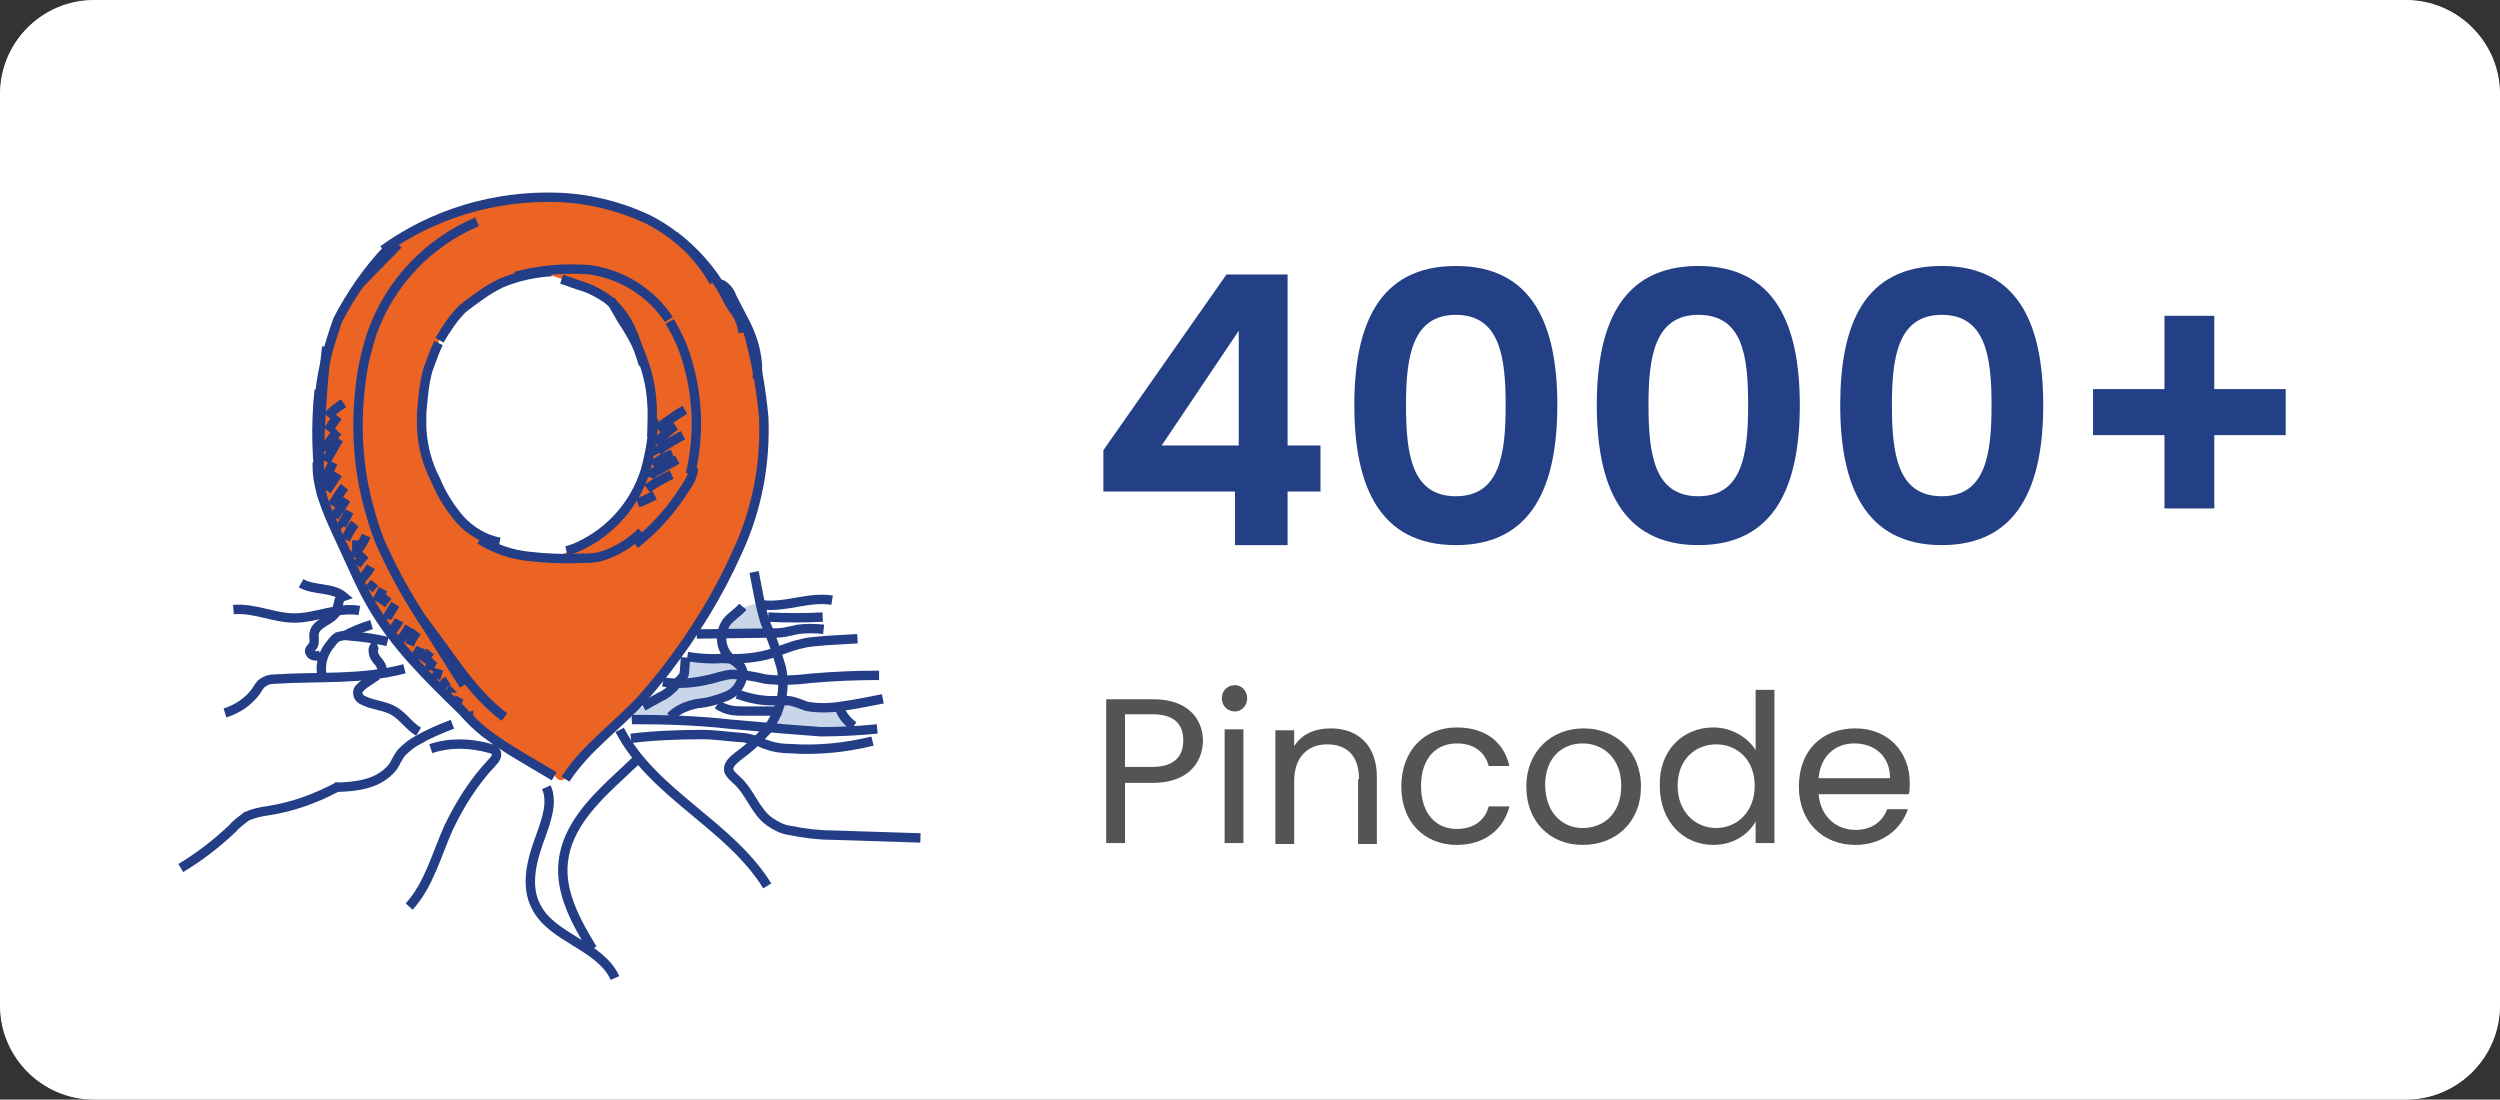 <?xml version="1.0" encoding="utf-8"?>
<!-- Generator: Adobe Illustrator 24.1.1, SVG Export Plug-In . SVG Version: 6.00 Build 0)  -->
<svg version="1.1" id="Layer_1" xmlns="http://www.w3.org/2000/svg" xmlns:xlink="http://www.w3.org/1999/xlink" x="0px" y="0px"
	 viewBox="0 0 266 117" style="enable-background:new 0 0 266 117;" xml:space="preserve">
<rect x="0" y="0" width="266" height="117" fill="#333333" stroke="none"/>
<style type="text/css">
	.st0{fill:#FFFFFF;}
	.st1{fill:none;stroke:#FFFFFF;stroke-width:0.1;}
	.st2{enable-background:new    ;}
	.st3{fill:#233F85;}
	.st4{fill:#535453;}
	.st5{fill:#C9D6E9;}
	.st6{fill:#EC6423;}
	.st7{fill:none;stroke:#233E86;stroke-miterlimit:10;}
</style>
<g id="Group_16289" transform="translate(-221 -8946.5)">
	<g transform="matrix(1, 0, 0, 1, 221, 8946.5)">
		<g id="Rectangle_7516-2" transform="translate(9 6)">
			<path class="st0" d="M1-6h246c5.5,0,10,4.5,10,10v97c0,5.5-4.5,10-10,10H1c-5.5,0-10-4.5-10-10V4C-9-1.5-4.5-6,1-6z"/>
			<path class="st1" d="M1-5.9h246c5.5,0,9.9,4.5,9.9,9.9v97c0,5.5-4.5,9.9-9.9,9.9H1c-5.5,0-9.9-4.5-9.9-9.9V4
				C-8.9-1.5-4.5-5.9,1-5.9z"/>
		</g>
	</g>
	<g class="st2">
		<path class="st3" d="M352.4,8998.8h-14v-4.4l13.1-18.7h6.5v18.2h3.5v4.9H358v5.7h-5.6V8998.8z M352.8,8993.9v-12.2l-8.2,12.2
			H352.8z"/>
		<path class="st3" d="M375.9,8974.8c8.2,0,10.8,6.3,10.8,14.8c0,8.5-2.6,14.9-10.8,14.9c-8.2,0-10.8-6.4-10.8-14.9
			C365.1,8981.1,367.7,8974.8,375.9,8974.8z M375.9,8980c-4.7,0-5.3,4.6-5.3,9.6c0,5.2,0.6,9.7,5.3,9.7c4.7,0,5.3-4.5,5.3-9.7
			C381.2,8984.5,380.6,8980,375.9,8980z"/>
		<path class="st3" d="M401.7,8974.8c8.2,0,10.8,6.3,10.8,14.8c0,8.5-2.6,14.9-10.8,14.9s-10.8-6.4-10.8-14.9
			C390.9,8981.1,393.5,8974.8,401.7,8974.8z M401.7,8980c-4.7,0-5.3,4.6-5.3,9.6c0,5.2,0.6,9.7,5.3,9.7c4.7,0,5.3-4.5,5.3-9.7
			C407,8984.5,406.5,8980,401.7,8980z"/>
		<path class="st3" d="M427.6,8974.8c8.2,0,10.8,6.3,10.8,14.8c0,8.5-2.6,14.9-10.8,14.9s-10.8-6.4-10.8-14.9
			C416.8,8981.1,419.3,8974.8,427.6,8974.8z M427.6,8980c-4.7,0-5.3,4.6-5.3,9.6c0,5.2,0.6,9.7,5.3,9.7c4.7,0,5.3-4.5,5.3-9.7
			C432.9,8984.5,432.3,8980,427.6,8980z"/>
		<path class="st3" d="M456.6,8980.1v7.8h7.6v4.9h-7.6v7.8h-5.3v-7.8h-7.6v-4.9h7.6v-7.8H456.6z"/>
	</g>
	<g class="st2">
		<path class="st4" d="M343.6,9029.8h-2.9v6.4h-2v-15.3h5c3.6,0,5.3,2,5.3,4.5C348.9,9027.7,347.4,9029.8,343.6,9029.8z
			 M343.6,9028.1c2.3,0,3.3-1.1,3.3-2.8c0-1.8-1-2.8-3.3-2.8h-2.9v5.6H343.6z"/>
		<path class="st4" d="M351,9020.8c0-0.8,0.6-1.4,1.4-1.4c0.7,0,1.3,0.6,1.3,1.4c0,0.8-0.6,1.4-1.3,1.4
			C351.6,9022.2,351,9021.6,351,9020.8z M351.3,9024.1h2v12.1h-2V9024.1z"/>
		<path class="st4" d="M365.6,9029.4c0-2.5-1.3-3.7-3.4-3.7c-2,0-3.5,1.3-3.5,3.9v6.7h-2v-12.1h2v1.7c0.8-1.3,2.2-1.9,3.9-1.9
			c2.8,0,4.9,1.7,4.9,5.2v7.1h-2V9029.4z"/>
		<path class="st4" d="M376,9023.9c3,0,5,1.5,5.6,4.1h-2.2c-0.4-1.5-1.6-2.4-3.4-2.4c-2.2,0-3.8,1.6-3.8,4.5c0,3,1.6,4.6,3.8,4.6
			c1.8,0,3-0.9,3.4-2.4h2.2c-0.6,2.4-2.6,4.1-5.6,4.1c-3.4,0-5.9-2.4-5.9-6.2C370.1,9026.4,372.5,9023.9,376,9023.9z"/>
		<path class="st4" d="M389.4,9036.4c-3.4,0-6-2.4-6-6.2c0-3.8,2.7-6.2,6.1-6.2c3.4,0,6.1,2.4,6.1,6.2
			C395.6,9034,392.9,9036.4,389.4,9036.4z M389.4,9034.6c2.1,0,4.1-1.4,4.1-4.5c0-3-2-4.5-4.1-4.5c-2.1,0-4,1.4-4,4.5
			C385.5,9033.2,387.4,9034.6,389.4,9034.6z"/>
		<path class="st4" d="M403.3,9023.9c1.9,0,3.6,1,4.5,2.4v-6.4h2v16.3h-2v-2.3c-0.7,1.3-2.3,2.5-4.5,2.5c-3.2,0-5.7-2.5-5.7-6.3
			C397.5,9026.4,400,9023.9,403.3,9023.9z M403.6,9025.7c-2.2,0-4.1,1.6-4.1,4.4c0,2.8,1.9,4.5,4.1,4.5c2.2,0,4.1-1.7,4.1-4.5
			C407.7,9027.3,405.8,9025.7,403.6,9025.7z"/>
		<path class="st4" d="M418.4,9036.4c-3.4,0-6-2.4-6-6.2c0-3.8,2.4-6.2,6-6.2c3.5,0,5.8,2.5,5.8,5.8c0,0.4,0,0.8-0.1,1.2h-9.6
			c0.2,2.4,1.9,3.8,3.9,3.8c1.8,0,2.9-0.9,3.4-2.2h2.2C423.3,9034.7,421.3,9036.4,418.4,9036.4z M414.5,9029.3h7.6
			c0-2.4-1.7-3.7-3.8-3.7C416.3,9025.6,414.7,9026.9,414.5,9029.3z"/>
	</g>
	<g id="Group_14239" transform="translate(5200.908 8038.589)">
		<path id="Path_37706" class="st5" d="M-4902.3,978l-4.4-0.2l-0.7,2.8l-1.5,1.2l-2.5,1.3l-1.7,0.6l0.3,0.9h4.6l0.4-1.1l2.2-0.8
			l2.4-0.6l1.6-0.9l0.8-1.2l-0.1-1.4L-4902.3,978z"/>
		<path id="Path_37707" class="st5" d="M-4890.4,983.2l1.7,2.5h-6.9l-2.4-0.3l0.9-1.6l0.6-1.6l2.5,0.9L-4890.4,983.2z"/>
		<path id="Path_37708" class="st5" d="M-4899.2,972.3c0.4,0.3,1,2.9,1,2.9h-4.9l0.2-1.1l1.4-1.2
			C-4901.4,972.9-4899.8,971.9-4899.2,972.3z"/>
		<g id="Group_14159" transform="translate(-4937.146 934.911)">
			<g id="Group_14157">
				<path id="Path_37709" class="st6" d="M38.4,16.3l-0.7-5.5l-2.3-5.3l-3-4.1l-4.1-4l-6.5-2.7l-7-0.8L7.5-4.9L2.3-3l-5.2,4.1
					l-3.9,6l-1.4,5.5L-9,22.4l1,5.2l3.3,6.9l2.8,5.2l6.1,7l4.2,3.8l7.7,4.8c0,0,0.6,1.2,1.3,0.5c0.6-0.7,1.2-1.4,1.7-2.2l7-7l5.6-7
					l3.7-6.5l1.9-5.1l1.3-7L38.4,16.3z M26,23l-1.6,3.3l-2,2.2l-2.2,2l-2.5,1.2l-1.4,0.6l-3.1-0.1l-3.5-1L8.2,30l-2.5-2l-2.6-4.8
					L2,19.3l0.3-5.6L4,9.2l2.4-3.5l4-2.5l4.1-1.3c1.9,0.5,3.7,1.2,5.5,1.9l2.5,1.4l2.3,4l1.6,4.1l0.4,5L26,23z"/>
			</g>
			<g id="Group_14158" transform="translate(0 0)">
				<path id="Path_37710" class="st7" d="M-4.5,3.2L-0.4-1"/>
				<path id="Path_37711" class="st7" d="M-2-0.4C3.4-4.3,9.9-6.2,16.5-6c3.3,0.1,6.6,0.9,9.6,2.3c3,1.5,5.5,3.8,7.1,6.7"/>
				<path id="Path_37712" class="st7" d="M29-1.9c2.1,1.6,3.9,3.6,5.2,5.9c0.3,0.6,0.6,1.2,1,1.8c0.6,0.7,1,1.6,1.1,2.6"/>
				<path id="Path_37713" class="st7" d="M33.9,3.2c0.6,0.3,1,0.8,1.2,1.4c0.5,1,1,1.9,1.5,2.9c0.9,1.8,1.4,3.8,1.2,5.8"/>
				<path id="Path_37714" class="st7" d="M36.7,7.8c0.9,3.1,1.5,6.3,1.8,9.6c0.2,4.9-0.7,9.8-2.8,14.3c-2,4.5-4.6,8.7-7.6,12.6
					c-0.8,1-1.6,2-2.4,2.9c-2.7,3-6.1,5.3-8.3,8.7"/>
				<path id="Path_37715" class="st7" d="M-1.5-0.5C-3.6,1.7-5.4,4.3-6.8,7c-0.9,2.5-1.6,5-1.9,7.6"/>
				<path id="Path_37716" class="st7" d="M-8,9.9c-0.5,4.5-0.8,9.1-0.8,13.7"/>
				<path id="Path_37717" class="st7" d="M-8.8,14.5c-0.4,3.8-0.3,7.6,0.3,11.3"/>
				<path id="Path_37718" class="st7" d="M-9,22.2c-0.1,2.6,1,5.1,2.1,7.5l1.7,3.7c0.6,1.3,1.2,2.6,1.9,3.8
					c2.5,4.4,6.1,7.9,9.7,11.4C7.2,49.5,8,50.3,8.9,51c1.2,0.9,2.4,1.7,3.6,2.4l3.7,2.2"/>
				<path id="Path_37719" class="st7" d="M8-3.4C2.8-1.2-1.3,3.1-3.2,8.5c-0.4,1.3-0.8,2.7-1,4c-0.8,5-0.6,10.1,0.8,14.9
					c0.4,1.5,0.9,3,1.6,4.4c1.2,2.6,2.7,5.2,4.3,7.6l4.1,6.5"/>
				<path id="Path_37720" class="st7" d="M2,38.7c2.9,3.6,5.2,7.8,8.9,10.6"/>
				<path id="Path_37721" class="st7" d="M11.2,49.8"/>
				<path id="Path_37722" class="st7" d="M-7.9,17.3c0.5-0.6,1.1-1,1.7-1.4"/>
				<path id="Path_37723" class="st7" d="M-7.9,18.8c0.4-0.5,0.7-1,1.1-1.5"/>
				<path id="Path_37724" class="st7" d="M-8.2,21c0.3-0.8,0.8-1.5,1.4-2.1"/>
				<path id="Path_37725" class="st7" d="M-8.1,22.1c0.5-0.8,0.9-1.6,1.4-2.4"/>
				<path id="Path_37726" class="st7" d="M-8.4,24.3l1.1-2.1"/>
				<path id="Path_37727" class="st7" d="M-8,25.2l1.2-1.8"/>
				<path id="Path_37728" class="st7" d="M-7.4,26.8c0.4-0.7,0.8-1.4,1.3-2"/>
				<path id="Path_37729" class="st7" d="M-7.2,28l1.3-1.9"/>
				<path id="Path_37730" class="st7" d="M-6.4,29.2c-0.1-0.1,0-0.2,0-0.3l0.8-1.5"/>
				<path id="Path_37731" class="st7" d="M-6,30.4c0.3-0.6,0.6-1.2,1-1.7"/>
				<path id="Path_37732" class="st7" d="M-4.8,31.8c0-0.4,0-0.9,0-1.3"/>
				<path id="Path_37733" class="st7" d="M-5.1,32.3c0.1-0.3,0.2-0.5,0.4-0.8c0.4-0.5,0.7-1,0.9-1.5"/>
				<path id="Path_37734" class="st7" d="M-4.8,33.1c0.3-0.4,0.6-0.8,0.9-1.1"/>
				<path id="Path_37735" class="st7" d="M-4.3,34.6c0.4-0.4,0.7-0.8,1-1.3"/>
				<path id="Path_37736" class="st7" d="M-3.5,35.7l0.6-0.7"/>
				<path id="Path_37737" class="st7" d="M-2.7,37l0.7-1.3"/>
				<path id="Path_37738" class="st7" d="M-2.2,37.3l0.7-0.9"/>
				<path id="Path_37739" class="st7" d="M-1.6,38.9c0-0.1,0.1-0.2,0.1-0.3l0.8-1.3"/>
				<path id="Path_37740" class="st7" d="M-1.1,40.2c0.3-0.4,0.6-0.8,0.8-1.2"/>
				<path id="Path_37741" class="st7" d="M-0.2,41.1c0.4-0.4,0.7-0.9,1-1.4"/>
				<path id="Path_37742" class="st7" d="M0.8,41.6c0.2-0.5,0.5-1,0.8-1.4"/>
				<path id="Path_37743" class="st7" d="M1.1,43.2c0.4-0.4,0.7-0.8,0.9-1.3"/>
				<path id="Path_37744" class="st7" d="M2.2,43.4L3,42.3"/>
				<path id="Path_37745" class="st7" d="M2.9,44.3c0.1-0.4,0.2-0.8,0.5-1.1"/>
				<path id="Path_37746" class="st7" d="M3.6,45.2c0.1-0.3,0.2-0.6,0.3-1"/>
				<path id="Path_37747" class="st7" d="M4.2,46.1c0.2-0.3,0.4-0.5,0.7-0.7"/>
				<path id="Path_37748" class="st7" d="M5.3,46.7c0-0.2,0-0.4,0.1-0.5"/>
				<path id="Path_37749" class="st7" d="M5.8,47.9c0.1-0.2,0.2-0.5,0.3-0.7"/>
				<path id="Path_37750" class="st7" d="M6.5,48.6l0.1-0.2"/>
				<path id="Path_37751" class="st7" d="M7.4,49.4c0-0.1,0.1-0.3,0.2-0.3"/>
				<path id="Path_37752" class="st7" d="M4,9.2C4.7,8,5.5,6.8,6.4,5.9c0.6-0.5,1.3-1,2-1.5c0.7-0.5,1.4-0.9,2.2-1.3
					c1.7-0.7,3.5-1.1,5.3-1.2"/>
				<path id="Path_37753" class="st7" d="M12.1,2.4c2.6-0.7,5.2-0.9,7.9-0.7c3.4,0.5,6.5,2.4,8.4,5.3"/>
				<path id="Path_37754" class="st7" d="M3.9,9.5c-0.4,0.8-0.7,1.7-1,2.5c-0.2,0.5-0.3,1-0.4,1.5c-0.2,1.1-0.3,2.3-0.4,3.4
					c0,0.5,0,1,0,1.6c0.1,2,0.6,3.9,1.5,5.6c0.6,1.5,1.5,2.9,2.6,4.2c1.1,1.2,2.6,2.1,4.2,2.4"/>
				<path id="Path_37755" class="st7" d="M8.3,30.4c1.6,1,3.3,1.6,5.2,1.8c1.8,0.2,3.7,0.3,5.5,0.2c0.7,0,1.5,0,2.2-0.2
					c1.6-0.5,3.1-1.4,4.3-2.6"/>
				<path id="Path_37756" class="st7" d="M28.5,7.2c0.7,1.2,1.3,2.4,1.7,3.7c1.3,4,1.5,8.4,0.5,12.5"/>
				<path id="Path_37757" class="st7" d="M24.8,30.9c2.2-1.7,4-3.8,5.5-6.2c0.4-0.6,0.7-1.2,0.7-1.9"/>
				<path id="Path_37758" class="st7" d="M17,2.7l1.7,0.6c1.1,0.3,2.1,0.8,3,1.4c1.1,0.8,2,1.9,2.6,3.2c0.6,1.3,1,2.6,1.4,3.9"/>
				<path id="Path_37759" class="st7" d="M22.2,4.9L23.4,7c0.8,1.2,1.5,2.4,2,3.7c0.7,1.7,1.1,3.4,1.2,5.2c0.1,1.2,0,2.4,0,3.6"/>
				<path id="Path_37760" class="st7" d="M17.5,31.6c0.5-0.1,1-0.3,1.4-0.5c3.4-1.6,5.9-4.5,7-8c0.5-1.8,0.8-3.6,0.9-5.5"/>
				<path id="Path_37761" class="st7" d="M25.1,26.5c0.6-0.2,1.2-0.5,1.8-0.8"/>
				<path id="Path_37762" class="st7" d="M26.1,25c0.8-0.6,1.7-1.1,2.6-1.5"/>
				<path id="Path_37763" class="st7" d="M26.4,23.8c0.1-0.3,0.4-0.6,0.7-0.7l2.2-1.2"/>
				<path id="Path_37764" class="st7" d="M26.7,22.5c0.6-0.5,1.3-0.9,2.1-1.2"/>
				<path id="Path_37765" class="st7" d="M27,21.4c-0.1-0.2,0.1-0.4,0.3-0.5c0.8-0.6,1.7-1.1,2.6-1.6"/>
				<path id="Path_37766" class="st7" d="M27.2,20.3c0-0.2,0.1-0.4,0.3-0.6c0.5-0.5,1-1,1.6-1.4"/>
				<path id="Path_37767" class="st7" d="M27.2,18.6c0.9-0.7,1.9-1.4,2.9-2"/>
			</g>
		</g>
		<g id="Group_14160" transform="translate(-4951.673 974.768)">
			<path id="Path_37768" class="st7" d="M19.9,10.2c-1.3,0.5-2.5,1-3.7,1.7c-0.6,0.3-1.2,0.8-1.7,1.3c-0.4,0.5-0.6,1-0.9,1.5
				c-0.7,0.9-1.7,1.5-2.8,1.8c-1.1,0.3-2.2,0.4-3.4,0.4"/>
			<path id="Path_37769" class="st7" d="M-9,25.5c2-1.2,3.8-2.6,5.5-4.2c0.4-0.5,1-0.9,1.5-1.3c0.7-0.3,1.5-0.5,2.3-0.6
				c2.6-0.4,5.1-1.3,7.5-2.6"/>
			<path id="Path_37770" class="st7" d="M17.6,12.8c2.1-0.7,4.3-0.6,6.4,0c0.2,0,0.3,0.1,0.5,0.3c0.3,0.4-0.1,0.9-0.4,1.2
				c-1.9,2-3.4,4.4-4.6,6.9c-1.3,2.9-2.1,6.1-4.2,8.4"/>
			<path id="Path_37771" class="st7" d="M29.9,16.9c0.7,1.6,0,3.5-0.6,5.2c-0.9,2.4-1.7,5.2-0.5,7.5c1.7,3.4,6.8,4.1,8.4,7.6"/>
			<path id="Path_37772" class="st7" d="M39.4,14.1l-1.7,1.6c-2.7,2.5-5.6,5.4-6,9.1c-0.4,3.3,1.4,6.5,3.1,9.3"/>
			<path id="Path_37773" class="st7" d="M37.7,10.8c3.5,6.8,11.7,10.1,15.7,16.6"/>
			<path id="Path_37774" class="st7" d="M38.9,11.7c2.5-0.3,5.1-0.4,7.6-0.4c1.3,0,2.6,0.2,3.9,0.3c0.7,0,1.4,0.2,2,0.4
				c0.3,0.1,0.6,0.3,1,0.4c0.8,0.3,1.7,0.4,2.5,0.4c2.9,0.2,5.8-0.1,8.7-0.8"/>
			<path id="Path_37775" class="st7" d="M39,9.7c3.5,0,7,0.1,10.5,0.5l5.7,0.5c1.3,0.1,2.6,0.2,3.9,0.3c2,0,4-0.1,6-0.3"/>
			<path id="Path_37776" class="st7" d="M43.1,9.4C43.9,8.6,44.9,8.2,46,8c1.1-0.1,2.1-0.4,3.1-0.8c1-0.4,1.7-1.4,1.7-2.5
				c0-0.2-0.1-0.4-0.2-0.6c-0.3-0.3-0.6-0.6-1-0.8c-1.2-1-1.4-2.7-0.5-4c0.5-0.6,1.2-1,1.7-1.6"/>
			<path id="Path_37777" class="st7" d="M52-6l0.5,2.6c0.2,1,0.4,1.9,0.7,2.8c0.7,1.6,1.2,3.1,1.7,4.8c0.5,2.4-0.1,4.8-1.6,6.7
				c-0.9,1-1.9,1.9-3,2.7c-0.5,0.4-1.1,0.9-1,1.5c0.1,0.4,0.5,0.7,0.8,1c1.5,1.3,2,3.4,3.6,4.5c0.6,0.4,1.3,0.8,2.1,0.9
				c1.5,0.3,3,0.5,4.5,0.5l9.4,0.3"/>
			<path id="Path_37778" class="st7" d="M40.2,8.3l1.8-1c0.5-0.2,1-0.6,1.4-1c0.2-0.2,0.4-0.5,0.6-0.7c0.2-0.2,0.4-0.4,0.5-0.6
				c0.1-0.2,0.1-0.4,0.1-0.5l0.1-1.4"/>
			<path id="Path_37779" class="st7" d="M42.3,5.7C44,6,45.7,5.8,47.4,5.4c0.7-0.2,1.4-0.4,2.1-0.5c1.3,0,2.5,0.2,3.7,0.5
				c1.7,0.2,3.3,0.1,5-0.1c2.3-0.2,4.7-0.3,7.1-0.3"/>
			<path id="Path_37780" class="st7" d="M50.2,7c1.2,0.4,2.4,0.7,3.7,0.7c0.6,0,1.2,0,1.8,0c0.7,0.1,1.3,0.4,1.9,0.6
				c1.2,0.2,2.4,0.2,3.6,0c1.5-0.2,3-0.5,4.5-0.8"/>
			<path id="Path_37781" class="st7" d="M48.1,8.1c0.4,0.3,0.9,0.5,1.4,0.6c0.5,0.1,0.9,0.1,1.4,0.1l4,0"/>
			<path id="Path_37782" class="st7" d="M61.1,8.5c0.3,0.8,0.8,1.4,1.5,1.9"/>
			<path id="Path_37783" class="st7" d="M44.9,3c1.2,0.2,2.5,0.3,3.7,0.2c1.5,0.1,3,0,4.4-0.3c1.4-0.3,2.7-1,4.2-1.3
				c0.8-0.2,1.6-0.2,2.4-0.3L63,1.1"/>
			<path id="Path_37784" class="st7" d="M45.9,0.6l7.7-0.1c0.6,0,1.1,0,1.7-0.1c0.5-0.1,0.9-0.2,1.4-0.3C57.5,0,58.5,0,59.4,0.1"/>
			<path id="Path_37785" class="st7" d="M53.5-1.2c1.9,0.1,3.8,0.1,5.8,0"/>
			<path id="Path_37786" class="st7" d="M52.9-2.5c2.5,0.3,4.9-0.9,7.4-0.5"/>
			<path id="Path_37787" class="st7" d="M14.8,4.3C10.3,5.5,5.6,5.1,1,5.4c-0.5,0-0.9,0.1-1.3,0.4C-0.6,6-0.8,6.4-1,6.7
				c-0.8,1.1-2,1.9-3.3,2.3"/>
			<path id="Path_37788" class="st7" d="M11.9,5l-1.2,0.8c-0.3,0.2-0.5,0.4-0.7,0.6C9.8,6.6,9.8,6.9,9.9,7.2
				c0.1,0.2,0.3,0.4,0.6,0.5c1,0.5,2.2,0.5,3.2,1.1s1.6,1.6,2.6,2.2"/>
			<path id="Path_37789" class="st7" d="M12.4,4.5c0-0.1,0-0.2,0-0.3c-0.1-0.3-0.3-0.6-0.5-0.8c-0.2-0.3-0.4-0.5-0.4-0.9
				c-0.1-0.3,0.1-0.7,0.4-0.8"/>
			<path id="Path_37790" class="st7" d="M13,1.4c-1.3-0.3-2.7-0.5-4.1-0.6c-0.4-0.1-0.8,0-1.2,0.1C7.4,1.1,7.2,1.3,7,1.6
				c-0.8,0.9-1.2,2.1-1,3.3"/>
			<path id="Path_37791" class="st7" d="M8.4,0.8c0.9-0.5,1.9-0.9,2.9-1.2"/>
			<path id="Path_37792" class="st7" d="M5.9,2.8C5.7,2.9,5.4,3,5.2,2.9c-0.3,0-0.5-0.3-0.5-0.5C4.7,2.2,5,2,5.1,1.8
				c0.2-0.4,0-0.9,0.1-1.3C5.4-0.6,7-0.8,7.5-1.7c0.1-0.3,0.2-0.6,0.3-1C7.8-3,8-3.3,8.3-3.4c-1.2-1-3.1-0.6-4.5-1.4"/>
			<path id="Path_37793" class="st7" d="M10-1.9C7.7-2.3,5.4-1.1,3.1-1.1C0.9-1.1-1.2-2.2-3.4-2"/>
		</g>
	</g>
</g>
</svg>
